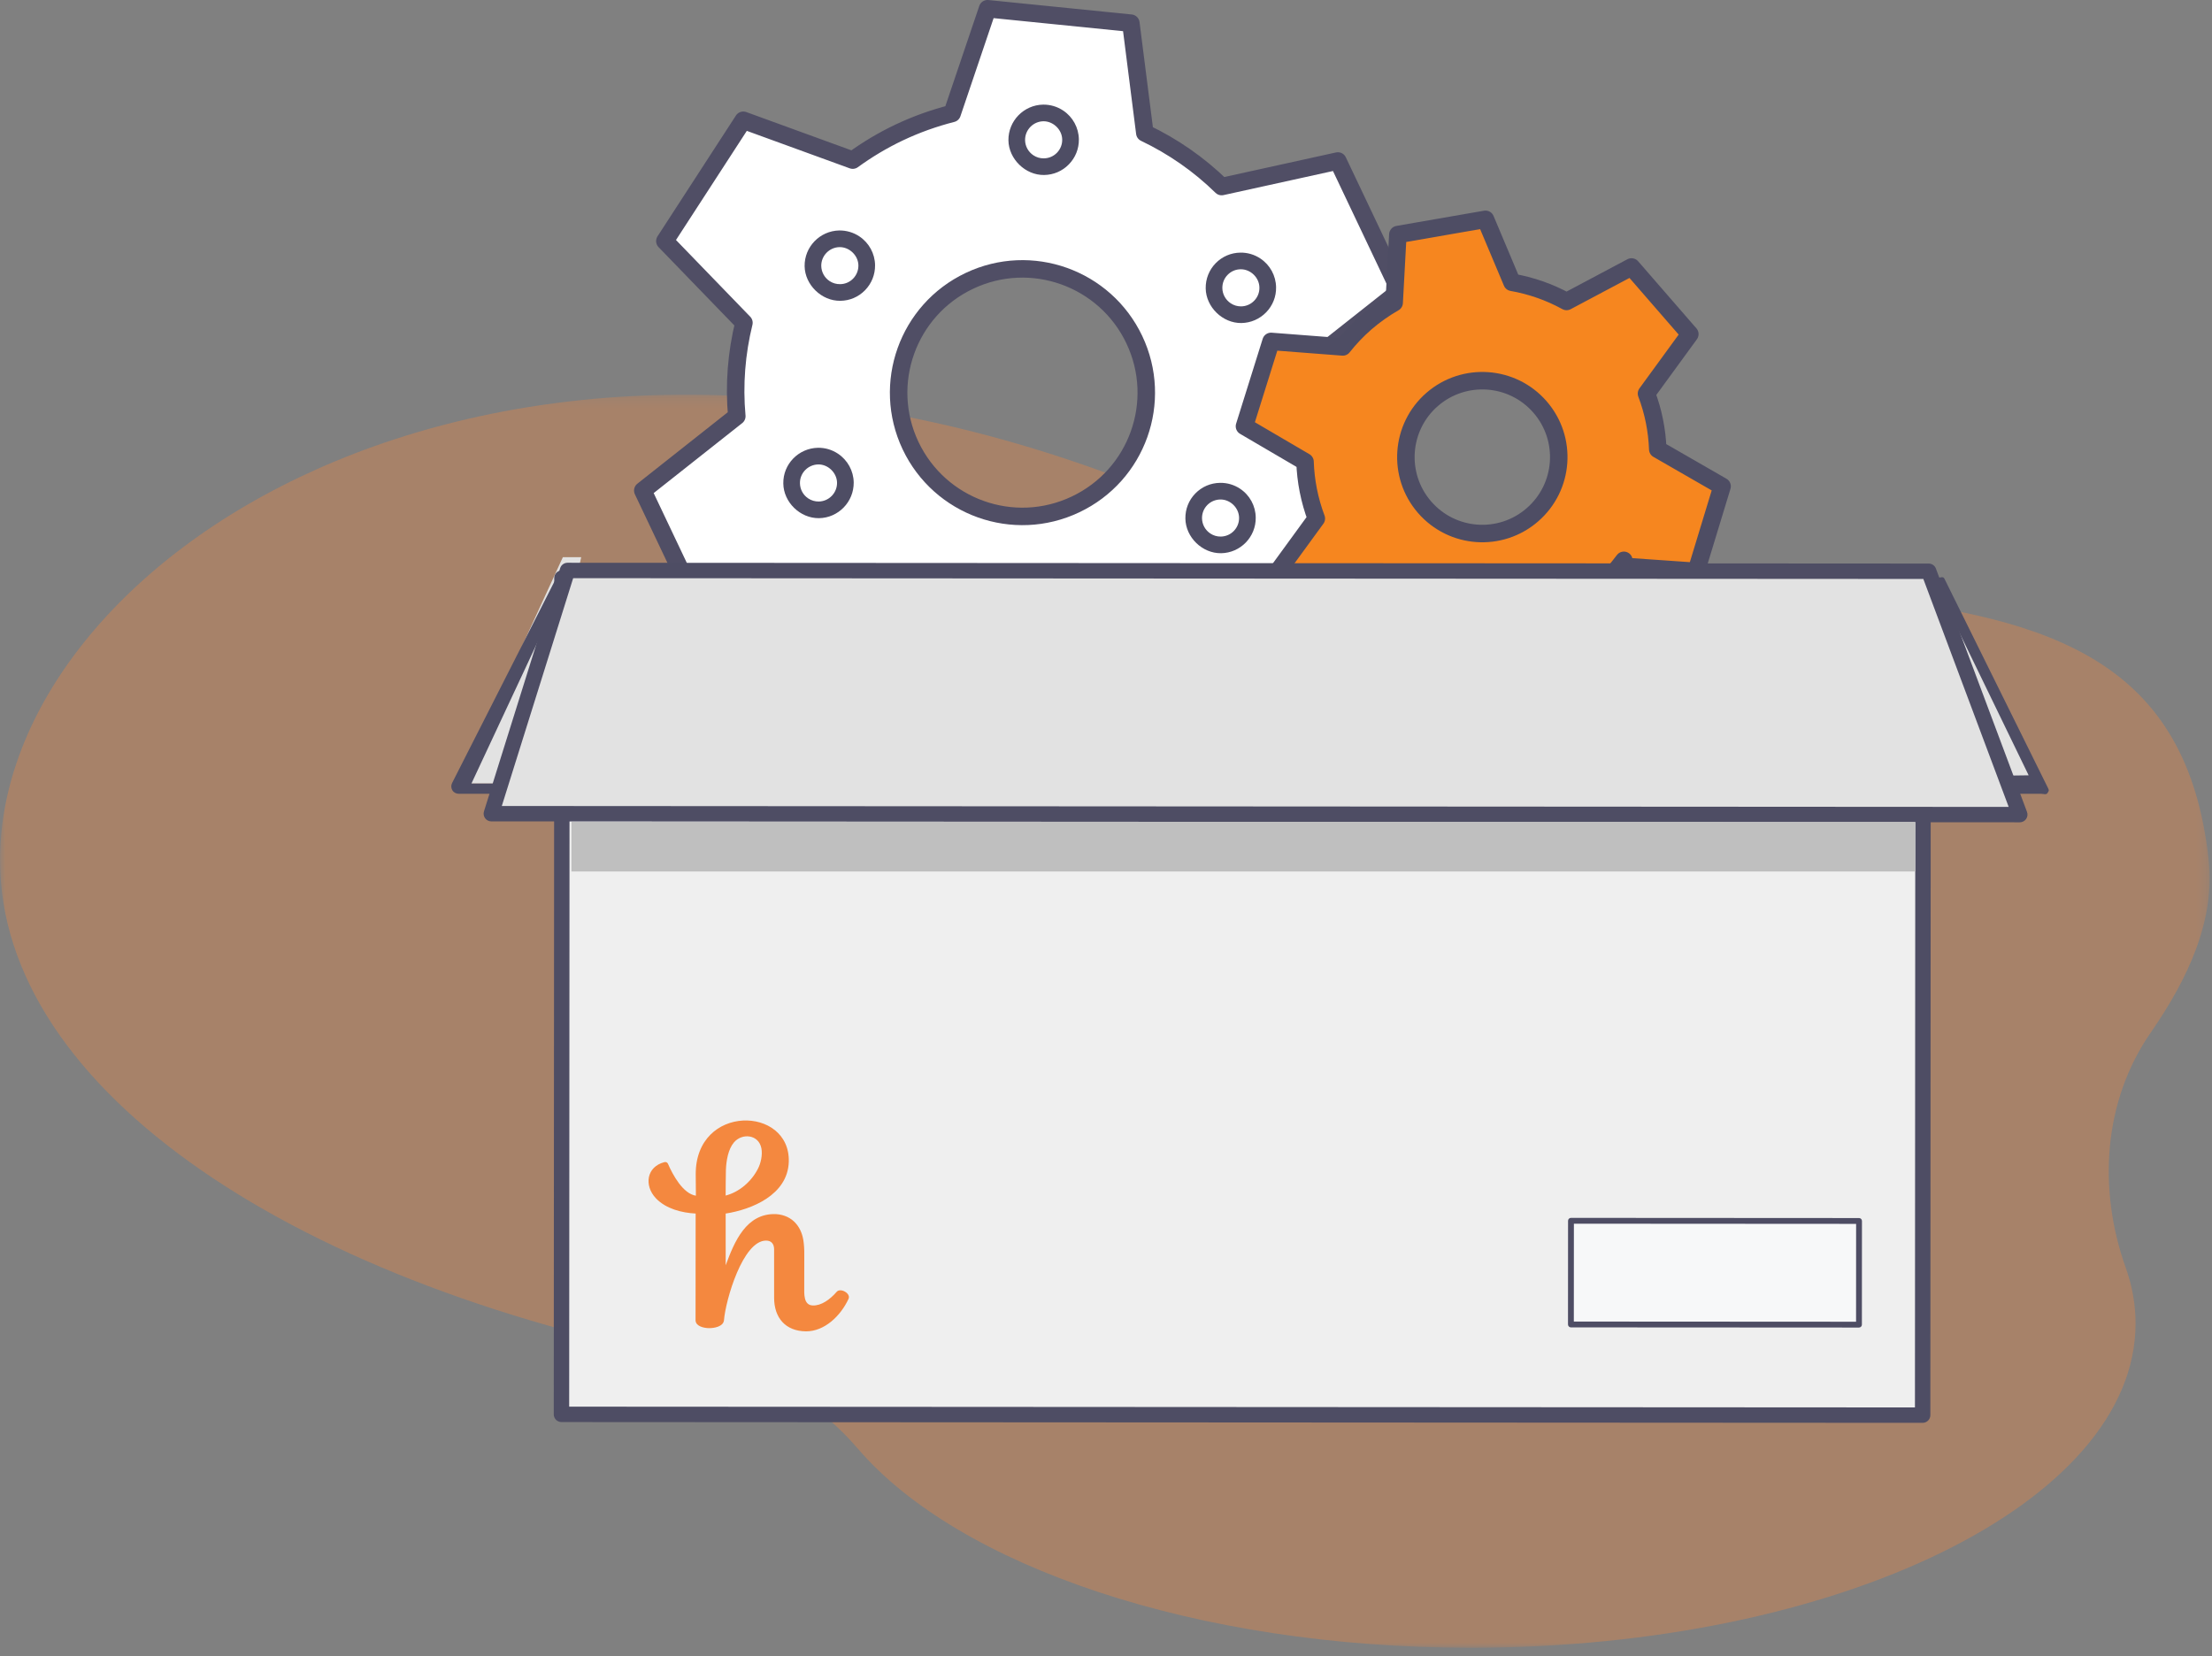 <?xml version="1.0" encoding="UTF-8" standalone="no"?>
<svg width="215px" height="161px" viewBox="0 0 215 161" version="1.1" xmlns="http://www.w3.org/2000/svg" xmlns:xlink="http://www.w3.org/1999/xlink">
    <rect x="0" y="0" width="215" height="161" fill="#808080" stroke="none"/>
    <!-- Generator: sketchtool 40 (33762) - http://www.bohemiancoding.com/sketch -->
    <title>E13A07F1-69B1-46AA-883D-1E44DFBD54A4</title>
    <desc>Created with sketchtool.</desc>
    <defs>
        <polygon id="path-1" points="107.387 122 214.773 122 214.773 0.178 0 0.178 0 122"></polygon>
    </defs>
    <g id="Page-1" stroke="none" stroke-width="1" fill="none" fill-rule="evenodd">
        <g id="help-hover" transform="translate(-595, -831)">
            <g id="help-work-hover" transform="translate(595, 831)">
                <g id="Group-3" transform="translate(0, 38.191)">
                    <mask id="mask-2" fill="white">
                        <use xlink:href="#path-1"></use>
                    </mask>
                    <g id="Clip-2"></g>
                    <path d="M206.612,85.042 C203.887,77.405 204.433,68.843 209.052,62.18 C212.698,56.919 215.31,51.25 214.679,45.422 C210.527,7.073 163.051,27.981 107.34,7.721 C46.411,-14.437 0,16.489 0,45.422 C0,67.896 29.002,87.056 69.73,94.493 C75.107,95.475 79.818,98.491 83.377,102.64 C93.131,114.011 116.132,122 142.969,122 C178.647,122 207.57,107.884 207.57,90.472 C207.57,88.619 207.241,86.806 206.612,85.042" id="Fill-1" fill-opacity="0.34" fill="#F4883F" mask="url(#mask-2)"></path>
                </g>
                <path d="M88.504,43.325 C85.664,37.328 88.217,30.149 94.222,27.304 C100.226,24.453 107.402,27.017 110.252,33.02 C113.101,39.025 110.543,46.198 104.533,49.039 C98.533,51.889 91.36,49.334 88.504,43.325 L88.504,43.325 Z M105.092,65.151 C107.154,64.7 109.204,64.019 111.19,63.08 C113.103,62.174 114.863,61.067 116.47,59.81 L115.949,60.627 L126.971,64.546 L134.493,52.745 L126.31,44.408 C126.999,41.513 127.235,38.497 126.959,35.482 L136.043,28.298 L130.039,15.651 L118.739,18.137 C116.537,15.98 114.003,14.227 111.272,12.925 L109.916,2.253 L95.988,0.849 L92.544,11.03 C90.801,11.474 89.075,12.085 87.391,12.883 C85.775,13.651 84.275,14.554 82.883,15.566 L72.244,11.692 L64.623,23.437 L72.308,31.379 C71.585,34.317 71.336,37.39 71.615,40.466 L62.477,47.69 L68.479,60.333 L79.85,57.837 C81.901,59.844 84.242,61.497 86.754,62.769 L87.628,74.054 L101.477,76.13 L105.762,65.247 L105.092,65.151 Z" id="Fill-4" fill="#FFFFFF"></path>
                <path d="M88.504,43.325 C85.664,37.328 88.217,30.149 94.222,27.304 C100.226,24.453 107.402,27.017 110.252,33.02 C113.101,39.025 110.543,46.198 104.533,49.039 C98.533,51.889 91.36,49.334 88.504,43.325 L88.504,43.325 Z M105.092,65.151 C107.154,64.7 109.204,64.019 111.19,63.08 C113.103,62.174 114.863,61.067 116.47,59.81 L115.949,60.627 L126.971,64.546 L134.493,52.745 L126.31,44.408 C126.999,41.513 127.235,38.497 126.959,35.482 L136.043,28.298 L130.039,15.651 L118.739,18.137 C116.537,15.98 114.003,14.227 111.272,12.925 L109.916,2.253 L95.988,0.849 L92.544,11.03 C90.801,11.474 89.075,12.085 87.391,12.883 C85.775,13.651 84.275,14.554 82.883,15.566 L72.244,11.692 L64.623,23.437 L72.308,31.379 C71.585,34.317 71.336,37.39 71.615,40.466 L62.477,47.69 L68.479,60.333 L79.85,57.837 C81.901,59.844 84.242,61.497 86.754,62.769 L87.628,74.054 L101.477,76.13 L105.762,65.247 L105.092,65.151 L105.092,65.151 Z" id="Stroke-6" stroke="#504E65" stroke-width="1.7" stroke-linecap="round" stroke-linejoin="round"></path>
                <path d="M78.559,48.456 C78.863,48.657 79.216,48.761 79.582,48.756 C80.573,48.741 81.37,47.919 81.358,46.926 C81.345,45.977 80.496,45.135 79.531,45.151 C78.535,45.17 77.735,45.989 77.753,46.978 C77.761,47.576 78.062,48.126 78.559,48.456 M81.442,44.102 C82.385,44.727 82.962,45.776 82.978,46.905 C82.997,48.79 81.485,50.347 79.606,50.375 C77.77,50.398 76.156,48.821 76.136,47.003 C76.1,45.129 77.612,43.569 79.504,43.532 C80.199,43.522 80.866,43.72 81.442,44.102" id="Fill-8" fill="#4E4D64"></path>
                <path d="M119.623,29.486 C119.925,29.686 120.274,29.79 120.636,29.785 C121.117,29.779 121.572,29.582 121.907,29.232 C122.241,28.887 122.421,28.434 122.411,27.956 C122.401,26.992 121.554,26.167 120.587,26.178 C120.102,26.183 119.653,26.376 119.32,26.721 C118.983,27.065 118.803,27.522 118.809,28.007 C118.817,28.602 119.124,29.155 119.623,29.486 M122.501,25.129 C123.444,25.754 124.016,26.801 124.031,27.931 C124.048,28.837 123.706,29.699 123.072,30.358 C122.432,31.016 121.577,31.389 120.661,31.404 C118.827,31.429 117.217,29.845 117.19,28.031 C117.177,27.113 117.521,26.245 118.159,25.59 C118.795,24.938 119.65,24.57 120.565,24.559 C121.255,24.549 121.925,24.746 122.501,25.129" id="Fill-10" fill="#4E4D64"></path>
                <path d="M117.641,51.865 C117.944,52.066 118.296,52.171 118.662,52.164 C119.655,52.149 120.452,51.328 120.435,50.333 C120.424,49.371 119.574,48.546 118.615,48.559 C118.127,48.566 117.677,48.76 117.34,49.104 C117.006,49.448 116.826,49.902 116.833,50.386 C116.84,50.981 117.141,51.534 117.641,51.865 M120.528,47.51 C121.472,48.136 122.042,49.184 122.053,50.313 C122.082,52.195 120.572,53.754 118.687,53.782 C116.852,53.808 115.238,52.228 115.216,50.408 C115.203,49.496 115.543,48.631 116.18,47.976 C116.818,47.32 117.672,46.953 118.589,46.941 C119.281,46.931 119.95,47.127 120.528,47.51" id="Fill-12" fill="#4E4D64"></path>
                <path d="M100.443,15.097 C100.748,15.299 101.097,15.402 101.464,15.394 C101.946,15.389 102.395,15.196 102.733,14.851 C103.067,14.504 103.251,14.05 103.243,13.57 C103.232,12.61 102.378,11.779 101.414,11.789 C100.422,11.806 99.623,12.627 99.635,13.623 C99.642,14.216 99.947,14.768 100.443,15.097 M103.332,10.743 C104.275,11.368 104.847,12.417 104.863,13.547 C104.874,14.461 104.53,15.324 103.891,15.978 C103.256,16.634 102.399,17.001 101.485,17.012 C99.673,17.043 98.043,15.464 98.016,13.644 C97.993,11.759 99.507,10.201 101.392,10.171 C102.088,10.164 102.756,10.361 103.332,10.743" id="Fill-14" fill="#4E4D64"></path>
                <path d="M97.815,62.156 C98.117,62.356 98.471,62.461 98.836,62.456 C99.831,62.446 100.626,61.627 100.616,60.632 C100.6,59.679 99.751,58.84 98.78,58.853 C98.301,58.86 97.852,59.055 97.515,59.399 C97.18,59.746 97.001,60.2 97.01,60.682 C97.016,61.277 97.318,61.826 97.815,62.156 M100.701,57.807 C101.644,58.432 102.219,59.48 102.234,60.61 C102.255,62.498 100.742,64.05 98.858,64.075 C97.038,64.103 95.417,62.525 95.39,60.707 C95.375,59.794 95.717,58.927 96.355,58.273 C96.992,57.616 97.845,57.249 98.758,57.235 C99.453,57.227 100.125,57.425 100.701,57.807" id="Fill-16" fill="#4E4D64"></path>
                <path d="M80.631,27.325 C80.936,27.527 81.291,27.632 81.658,27.624 C82.138,27.62 82.584,27.429 82.918,27.089 C83.255,26.744 83.44,26.285 83.434,25.8 C83.423,24.844 82.567,24.012 81.6,24.025 C80.61,24.043 79.811,24.864 79.824,25.853 C79.835,26.445 80.136,26.996 80.631,27.325 M83.524,22.979 C84.465,23.604 85.038,24.65 85.054,25.78 C85.063,26.7 84.715,27.567 84.074,28.221 C83.439,28.871 82.586,29.235 81.677,29.243 C79.858,29.269 78.236,27.693 78.207,25.877 C78.18,23.997 79.691,22.44 81.573,22.405 C82.274,22.397 82.947,22.597 83.524,22.979" id="Fill-18" fill="#4E4D64"></path>
                <path d="M138.466,49.309 C135.778,46.212 136.107,41.519 139.205,38.828 C142.307,36.139 146.998,36.471 149.688,39.569 C152.379,42.668 152.046,47.358 148.945,50.048 C145.848,52.74 141.156,52.41 138.466,49.309 L138.466,49.309 Z M151.952,59.535 C153.106,58.928 154.21,58.186 155.235,57.295 C156.226,56.434 157.087,55.486 157.834,54.473 L157.657,55.044 L164.865,55.546 L167.382,47.277 L161.13,43.679 C161.062,41.844 160.701,40.008 160.035,38.26 L164.247,32.482 L158.578,25.954 L152.266,29.308 C150.598,28.389 148.803,27.768 146.963,27.446 L144.385,21.322 L135.868,22.802 L135.508,29.427 C134.544,29.978 133.618,30.631 132.746,31.383 C131.913,32.11 131.171,32.894 130.514,33.727 L123.541,33.191 L120.958,41.441 L126.845,44.89 C126.906,46.758 127.27,48.627 127.943,50.411 L123.709,56.223 L129.374,62.75 L135.723,59.374 C137.278,60.23 138.941,60.828 140.65,61.165 L143.043,67.73 L151.623,66.668 L152.365,59.483 L151.952,59.535 Z" id="Fill-20" fill="#F6861F"></path>
                <path d="M138.466,49.309 C135.778,46.212 136.107,41.519 139.205,38.828 C142.307,36.139 146.998,36.471 149.688,39.569 C152.379,42.668 152.046,47.358 148.945,50.048 C145.848,52.74 141.156,52.41 138.466,49.309 L138.466,49.309 Z M151.952,59.535 C153.106,58.928 154.21,58.186 155.235,57.295 C156.226,56.434 157.087,55.486 157.834,54.473 L157.657,55.044 L164.865,55.546 L167.382,47.277 L161.13,43.679 C161.062,41.844 160.701,40.008 160.035,38.26 L164.247,32.482 L158.578,25.954 L152.266,29.308 C150.598,28.389 148.803,27.768 146.963,27.446 L144.385,21.322 L135.868,22.802 L135.508,29.427 C134.544,29.978 133.618,30.631 132.746,31.383 C131.913,32.11 131.171,32.894 130.514,33.727 L123.541,33.191 L120.958,41.441 L126.845,44.89 C126.906,46.758 127.27,48.627 127.943,50.411 L123.709,56.223 L129.374,62.75 L135.723,59.374 C137.278,60.23 138.941,60.828 140.65,61.165 L143.043,67.73 L151.623,66.668 L152.365,59.483 L151.952,59.535 L151.952,59.535 Z" id="Stroke-22" stroke="#4E4D64" stroke-width="1.7" stroke-linecap="round" stroke-linejoin="round"></path>
                <polygon id="Fill-24" fill="#E2E2E2" points="51.658 76.171 44.611 76.171 54.708 54.17 56.492 54.17"></polygon>
                <path d="M45.823,76.171 L51.067,76.171 L55.543,56.17 L55.17,56.17 L45.823,76.171 Z M51.658,77.171 L44.612,77.171 C44.352,77.171 44.111,77.059 43.974,76.84 C43.838,76.618 43.826,76.355 43.942,76.123 L54.037,56.243 C54.164,55.989 54.424,56.17 54.707,56.17 L56.492,56.17 C56.72,56.17 56.937,55.941 57.08,56.12 C57.221,56.3 57.273,56.367 57.22,56.59 L52.386,76.703 C52.306,77.04 52.005,77.171 51.658,77.171 L51.658,77.171 Z" id="Fill-26" fill="#4E4D64"></path>
                <polygon id="Fill-28" fill="#E2E2E2" points="191.34 76.552 198.389 76.714 188.319 56.17 186.534 56.17"></polygon>
                <path d="M187.865,56.17 L187.481,56.17 L191.935,75.444 L197.178,75.373 M198.388,77.171 L198.369,77.171 L191.32,77.163 C190.98,77.154 190.689,77.007 190.61,76.675 L185.805,56.377 C185.753,56.154 185.805,56.276 185.947,56.097 C186.09,55.917 186.305,56.17 186.535,56.17 L188.318,56.17 C188.604,56.17 188.865,55.998 188.99,56.255 L199.06,76.611 C199.176,76.847 199.16,76.865 199.018,77.085 C198.881,77.3 198.642,77.171 198.388,77.171" id="Fill-30" fill="#4E4D64"></path>
                <polygon id="Fill-32" fill="#EFEFEF" points="186.875 137.576 54.573 137.5 54.621 56.198 186.923 56.275"></polygon>
                <polygon id="Stroke-34" stroke="#A7A9AC" stroke-linecap="round" stroke-linejoin="round" points="186.875 137.576 54.573 137.5 54.621 56.198 186.923 56.275"></polygon>
                <path d="M55.323,136.751 L186.127,136.827 L186.173,57.023 L55.369,56.947 L55.323,136.751 Z M186.875,138.325 L186.874,138.325 L54.572,138.249 C54.375,138.249 54.183,138.169 54.043,138.03 C53.903,137.889 53.824,137.697 53.824,137.5 L53.872,56.197 C53.872,55.783 54.208,55.449 54.621,55.449 L54.622,55.449 L186.924,55.526 C187.121,55.526 187.312,55.605 187.453,55.745 C187.593,55.886 187.672,56.077 187.672,56.275 L187.624,137.577 C187.624,137.989 187.288,138.325 186.875,138.325 L186.875,138.325 Z" id="Fill-36" fill="#4E4D64"></path>
                <polygon id="Fill-38" fill="#E2E2E2" points="196.317 79.195 47.755 79.104 55.161 55.459 187.462 55.536"></polygon>
                <polygon id="Stroke-40" stroke="#A7A9AC" stroke-linecap="round" stroke-linejoin="round" points="196.317 79.195 47.755 79.104 55.161 55.459 187.462 55.536"></polygon>
                <path d="M48.774,78.356 L195.238,78.445 L186.943,56.285 L55.711,56.208 L48.774,78.356 Z M196.318,79.943 L196.317,79.943 L47.754,79.853 C47.517,79.853 47.293,79.74 47.152,79.547 C47.011,79.355 46.969,79.108 47.041,78.88 L54.446,55.235 C54.544,54.922 54.833,54.71 55.161,54.71 L187.462,54.787 C187.774,54.787 188.053,54.981 188.164,55.273 L197.019,78.932 C197.105,79.163 197.073,79.419 196.932,79.622 C196.793,79.824 196.563,79.943 196.318,79.943 L196.318,79.943 Z" id="Fill-42" fill="#4E4D64"></path>
                <polygon id="Fill-44" fill="#F7F8F9" points="180.686 128.778 152.688 128.761 152.695 118.682 180.692 118.698"></polygon>
                <path d="M152.972,128.478 L180.404,128.494 L180.409,118.982 L152.978,118.965 L152.972,128.478 Z M180.687,129.061 L180.687,129.061 L152.688,129.045 C152.613,129.045 152.541,129.015 152.488,128.962 C152.435,128.909 152.405,128.836 152.405,128.761 L152.41,118.682 C152.41,118.525 152.537,118.398 152.695,118.398 L180.693,118.415 C180.85,118.415 180.977,118.541 180.977,118.698 L180.971,128.778 C180.971,128.853 180.941,128.925 180.888,128.978 C180.834,129.032 180.763,129.061 180.687,129.061 L180.687,129.061 Z" id="Fill-46" fill="#4E4D64"></path>
                <polygon id="Fill-48" fill="#BFBFBF" points="55.543 84.725 186.157 84.725 186.157 79.897 55.543 79.897"></polygon>
                <path d="M70.557,113.702 C70.593,112.855 70.771,111.731 71.337,111.063 C72.129,110.129 73.736,110.283 74.003,111.625 C74.13,112.28 73.954,113.084 73.656,113.647 C73.023,114.876 71.853,115.888 70.531,116.23 C70.541,115.463 70.53,114.46 70.557,113.702 M81.33,125.579 C80.661,126.352 79.816,126.946 78.997,126.913 C78.078,126.882 78.172,125.743 78.17,125.098 C78.174,123.659 78.172,123.836 78.174,122.398 C78.178,121.884 78.183,121.368 78.123,120.86 C77.979,119.353 77.089,118.146 75.427,118.032 C72.531,117.922 71.382,120.711 70.535,123.006 C70.535,121.366 70.531,119.617 70.532,117.979 C73.057,117.587 76.561,116.173 76.667,112.958 C76.839,107.492 67.593,107.295 67.622,114.177 C67.633,114.705 67.635,115.712 67.639,116.242 C66.398,116.056 65.401,114.244 64.936,113.166 C64.883,113.015 64.724,112.932 64.572,112.982 C62.838,113.428 62.581,115.255 63.753,116.496 C64.724,117.515 66.26,117.908 67.614,117.977 C67.606,121.956 67.602,124.419 67.606,128.394 C67.661,128.957 68.433,129.105 68.878,129.118 C69.382,129.13 70.326,128.982 70.371,128.327 C70.534,126.37 72.201,120.605 74.459,120.607 C74.989,120.606 75.24,120.95 75.241,121.456 C75.242,123.569 75.241,124.05 75.242,126.156 C75.239,128.108 76.343,129.417 78.354,129.43 C80.13,129.428 81.694,127.956 82.477,126.27 C82.717,125.728 81.688,125.177 81.33,125.579" id="Fill-50" fill="#F4883F"></path>
            </g>
        </g>
    </g>
</svg>